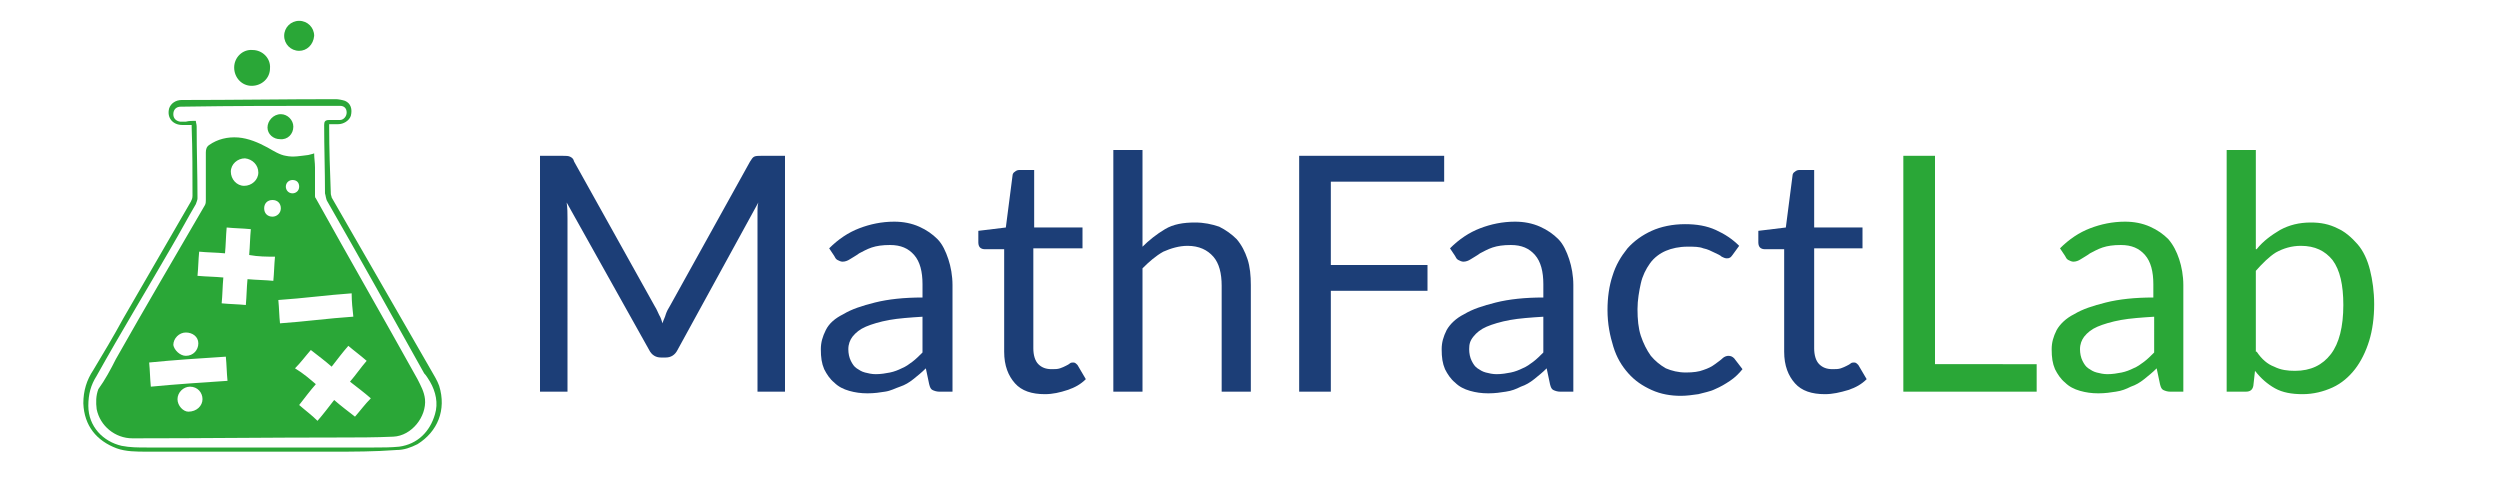 <?xml version="1.0" encoding="utf-8"?>
<!-- Generator: Adobe Illustrator 24.1.1, SVG Export Plug-In . SVG Version: 6.00 Build 0)  -->
<svg version="1.1" id="Layer_1" xmlns="http://www.w3.org/2000/svg" xmlns:xlink="http://www.w3.org/1999/xlink" x="0px" y="0px"
	 viewBox="0 0 300 60" style="enable-background:new 0 0 300 60;" xml:space="preserve">
<style type="text/css">
	.st0{enable-background:new    ;}
	.st1{fill:#1C3E77;}
	.st2{fill:#2AA737;}
</style>
<g>
	<g class="st0">
		<path class="st1" d="M94.2,18.7V47h-3.3V26.2c0-0.3,0-0.6,0-0.9c0-0.3,0-0.6,0.1-1L81.3,42c-0.3,0.6-0.8,0.9-1.4,0.9h-0.6
			c-0.6,0-1.1-0.3-1.4-0.9l-9.9-17.7c0.1,0.7,0.1,1.3,0.1,1.9V47h-3.3V18.7h2.8c0.3,0,0.6,0,0.8,0.1s0.4,0.2,0.5,0.6l9.7,17.4
			c0.2,0.3,0.3,0.6,0.5,1c0.2,0.3,0.3,0.7,0.4,1c0.1-0.4,0.3-0.7,0.4-1.1c0.1-0.3,0.3-0.7,0.5-1l9.6-17.3c0.2-0.3,0.3-0.5,0.5-0.6
			c0.2-0.1,0.5-0.1,0.8-0.1H94.2z"/>
		<path class="st1" d="M99.5,29.8c1.1-1.1,2.3-1.9,3.6-2.4c1.3-0.5,2.7-0.8,4.2-0.8c1.1,0,2.1,0.2,3,0.6s1.6,0.9,2.2,1.5
			s1,1.5,1.3,2.4c0.3,0.9,0.5,2,0.5,3.1V47h-1.6c-0.3,0-0.6-0.1-0.8-0.2c-0.2-0.1-0.3-0.3-0.4-0.7l-0.4-1.9c-0.5,0.5-1,0.9-1.5,1.3
			c-0.5,0.4-1,0.7-1.6,0.9s-1.1,0.5-1.8,0.6c-0.6,0.1-1.3,0.2-2.1,0.2c-0.8,0-1.5-0.1-2.2-0.3c-0.7-0.2-1.3-0.5-1.8-1
			c-0.5-0.4-0.9-1-1.2-1.6c-0.3-0.7-0.4-1.4-0.4-2.4c0-0.8,0.2-1.5,0.6-2.3s1.1-1.4,2.1-1.9c1-0.6,2.2-1,3.8-1.4
			c1.6-0.4,3.5-0.6,5.7-0.6v-1.6c0-1.5-0.3-2.7-1-3.5c-0.7-0.8-1.6-1.2-2.9-1.2c-0.9,0-1.6,0.1-2.2,0.3c-0.6,0.2-1.1,0.5-1.5,0.7
			c-0.4,0.3-0.8,0.5-1.1,0.7c-0.3,0.2-0.6,0.3-0.9,0.3c-0.2,0-0.4-0.1-0.6-0.2c-0.2-0.1-0.3-0.3-0.4-0.5L99.5,29.8z M110.8,38
			c-1.6,0.1-3,0.2-4.1,0.4c-1.1,0.2-2.1,0.5-2.8,0.8s-1.2,0.7-1.6,1.2c-0.3,0.4-0.5,0.9-0.5,1.5c0,0.5,0.1,1,0.3,1.4
			s0.4,0.7,0.7,0.9c0.3,0.2,0.6,0.4,1,0.5c0.4,0.1,0.8,0.2,1.3,0.2c0.6,0,1.2-0.1,1.7-0.2c0.5-0.1,1-0.3,1.4-0.5
			c0.5-0.2,0.9-0.5,1.3-0.8s0.8-0.7,1.2-1.1V38z"/>
		<path class="st1" d="M125.4,47.3c-1.6,0-2.8-0.4-3.6-1.3s-1.3-2.1-1.3-3.8V29.9h-2.4c-0.2,0-0.4-0.1-0.5-0.2
			c-0.1-0.1-0.2-0.3-0.2-0.6v-1.4l3.3-0.4l0.8-6.2c0-0.2,0.1-0.4,0.3-0.5c0.1-0.1,0.3-0.2,0.5-0.2h1.8v6.9h5.8v2.5H124v12
			c0,0.8,0.2,1.5,0.6,1.9c0.4,0.4,0.9,0.6,1.6,0.6c0.4,0,0.7,0,1-0.1c0.3-0.1,0.5-0.2,0.7-0.3c0.2-0.1,0.4-0.2,0.5-0.3
			s0.3-0.1,0.4-0.1c0.2,0,0.3,0.1,0.5,0.3l1,1.7c-0.6,0.6-1.3,1-2.2,1.3C127.2,47.1,126.3,47.3,125.4,47.3z"/>
		<path class="st1" d="M137,29.7c0.9-0.9,1.8-1.6,2.8-2.2s2.2-0.8,3.6-0.8c1.1,0,2,0.2,2.9,0.5c0.8,0.4,1.5,0.9,2.1,1.5
			c0.6,0.7,1,1.5,1.3,2.4c0.3,0.9,0.4,2,0.4,3.1V47h-3.5V34.3c0-1.5-0.3-2.7-1-3.5c-0.7-0.8-1.7-1.3-3.1-1.3c-1,0-2,0.3-2.9,0.7
			c-0.9,0.5-1.7,1.2-2.5,2V47h-3.5V18h3.5V29.7z"/>
		<path class="st1" d="M159.7,21.9v9.9h11.6v3.1h-11.6V47h-3.8V18.7h17.4v3.1H159.7z"/>
		<path class="st1" d="M174,29.8c1.1-1.1,2.3-1.9,3.6-2.4c1.3-0.5,2.7-0.8,4.2-0.8c1.1,0,2.1,0.2,3,0.6s1.6,0.9,2.2,1.5
			s1,1.5,1.3,2.4c0.3,0.9,0.5,2,0.5,3.1V47h-1.6c-0.3,0-0.6-0.1-0.8-0.2s-0.3-0.3-0.4-0.7l-0.4-1.9c-0.5,0.5-1,0.9-1.5,1.3
			c-0.5,0.4-1,0.7-1.6,0.9c-0.6,0.3-1.1,0.5-1.8,0.6c-0.6,0.1-1.3,0.2-2.1,0.2c-0.8,0-1.5-0.1-2.2-0.3c-0.7-0.2-1.3-0.5-1.8-1
			c-0.5-0.4-0.9-1-1.2-1.6c-0.3-0.7-0.4-1.4-0.4-2.4c0-0.8,0.2-1.5,0.6-2.3c0.4-0.7,1.1-1.4,2.1-1.9c1-0.6,2.2-1,3.8-1.4
			c1.6-0.4,3.5-0.6,5.7-0.6v-1.6c0-1.5-0.3-2.7-1-3.5c-0.7-0.8-1.6-1.2-2.9-1.2c-0.9,0-1.6,0.1-2.2,0.3s-1.1,0.5-1.5,0.7
			c-0.4,0.3-0.8,0.5-1.1,0.7c-0.3,0.2-0.6,0.3-0.9,0.3c-0.2,0-0.4-0.1-0.6-0.2c-0.2-0.1-0.3-0.3-0.4-0.5L174,29.8z M185.3,38
			c-1.6,0.1-3,0.2-4.1,0.4c-1.1,0.2-2.1,0.5-2.8,0.8c-0.7,0.3-1.2,0.7-1.6,1.2s-0.5,0.9-0.5,1.5c0,0.5,0.1,1,0.3,1.4
			s0.4,0.7,0.7,0.9c0.3,0.2,0.6,0.4,1,0.5c0.4,0.1,0.8,0.2,1.3,0.2c0.6,0,1.2-0.1,1.7-0.2c0.5-0.1,1-0.3,1.4-0.5
			c0.5-0.2,0.9-0.5,1.3-0.8s0.8-0.7,1.2-1.1V38z"/>
		<path class="st1" d="M207.9,30.6c-0.1,0.1-0.2,0.3-0.3,0.3c-0.1,0.1-0.3,0.1-0.4,0.1c-0.2,0-0.4-0.1-0.6-0.2
			c-0.2-0.2-0.5-0.3-0.9-0.5s-0.8-0.4-1.3-0.5c-0.5-0.2-1.1-0.2-1.9-0.2c-1,0-1.9,0.2-2.6,0.5s-1.4,0.8-1.9,1.5
			c-0.5,0.7-0.9,1.5-1.1,2.4s-0.4,2-0.4,3.1c0,1.2,0.1,2.3,0.4,3.2s0.7,1.7,1.2,2.4c0.5,0.6,1.1,1.1,1.8,1.5
			c0.7,0.3,1.5,0.5,2.4,0.5c0.9,0,1.6-0.1,2.1-0.3c0.6-0.2,1-0.4,1.4-0.7c0.4-0.3,0.7-0.5,0.9-0.7c0.2-0.2,0.5-0.3,0.7-0.3
			c0.3,0,0.5,0.1,0.7,0.3l1,1.3c-0.4,0.5-0.9,1-1.5,1.4c-0.6,0.4-1.1,0.7-1.8,1c-0.6,0.3-1.3,0.4-2,0.6c-0.7,0.1-1.4,0.2-2.1,0.2
			c-1.2,0-2.4-0.2-3.5-0.7c-1.1-0.5-2-1.1-2.8-2c-0.8-0.9-1.4-1.9-1.8-3.2c-0.4-1.3-0.7-2.7-0.7-4.4c0-1.5,0.2-2.9,0.6-4.1
			c0.4-1.3,1-2.3,1.8-3.3c0.8-0.9,1.8-1.6,2.9-2.1s2.5-0.8,4-0.8c1.4,0,2.6,0.2,3.7,0.7c1.1,0.5,2,1.1,2.8,1.9L207.9,30.6z"/>
		<path class="st1" d="M219,47.3c-1.6,0-2.8-0.4-3.6-1.3s-1.3-2.1-1.3-3.8V29.9h-2.4c-0.2,0-0.4-0.1-0.5-0.2
			c-0.1-0.1-0.2-0.3-0.2-0.6v-1.4l3.3-0.4l0.8-6.2c0-0.2,0.1-0.4,0.3-0.5c0.1-0.1,0.3-0.2,0.5-0.2h1.8v6.9h5.8v2.5h-5.8v12
			c0,0.8,0.2,1.5,0.6,1.9c0.4,0.4,0.9,0.6,1.6,0.6c0.4,0,0.7,0,1-0.1c0.3-0.1,0.5-0.2,0.7-0.3c0.2-0.1,0.4-0.2,0.5-0.3
			s0.3-0.1,0.4-0.1c0.2,0,0.3,0.1,0.5,0.3l1,1.7c-0.6,0.6-1.3,1-2.2,1.3C220.8,47.1,219.9,47.3,219,47.3z"/>
	</g>
	<g class="st0">
		<path class="st2" d="M244.4,43.7V47h-16V18.7h3.8v25H244.4z"/>
		<path class="st2" d="M247.2,29.8c1.1-1.1,2.3-1.9,3.6-2.4c1.3-0.5,2.7-0.8,4.2-0.8c1.1,0,2.1,0.2,3,0.6s1.6,0.9,2.2,1.5
			c0.6,0.7,1,1.5,1.3,2.4c0.3,0.9,0.5,2,0.5,3.1V47h-1.6c-0.3,0-0.6-0.1-0.8-0.2s-0.3-0.3-0.4-0.7l-0.4-1.9c-0.5,0.5-1,0.9-1.5,1.3
			s-1,0.7-1.6,0.9c-0.6,0.3-1.1,0.5-1.8,0.6c-0.6,0.1-1.3,0.2-2.1,0.2c-0.8,0-1.5-0.1-2.2-0.3c-0.7-0.2-1.3-0.5-1.8-1
			c-0.5-0.4-0.9-1-1.2-1.6c-0.3-0.7-0.4-1.4-0.4-2.4c0-0.8,0.2-1.5,0.6-2.3c0.4-0.7,1.1-1.4,2.1-1.9c1-0.6,2.2-1,3.8-1.4
			c1.6-0.4,3.5-0.6,5.7-0.6v-1.6c0-1.5-0.3-2.7-1-3.5c-0.7-0.8-1.6-1.2-2.9-1.2c-0.9,0-1.6,0.1-2.2,0.3c-0.6,0.2-1.1,0.5-1.5,0.7
			c-0.4,0.3-0.8,0.5-1.1,0.7c-0.3,0.2-0.6,0.3-0.9,0.3c-0.2,0-0.4-0.1-0.6-0.2c-0.2-0.1-0.3-0.3-0.4-0.5L247.2,29.8z M258.6,38
			c-1.6,0.1-3,0.2-4.1,0.4c-1.1,0.2-2.1,0.5-2.8,0.8c-0.7,0.3-1.2,0.7-1.6,1.2c-0.3,0.4-0.5,0.9-0.5,1.5c0,0.5,0.1,1,0.3,1.4
			c0.2,0.4,0.4,0.7,0.7,0.9c0.3,0.2,0.6,0.4,1,0.5c0.4,0.1,0.8,0.2,1.3,0.2c0.6,0,1.2-0.1,1.7-0.2c0.5-0.1,1-0.3,1.4-0.5
			c0.5-0.2,0.9-0.5,1.3-0.8c0.4-0.3,0.8-0.7,1.2-1.1V38z"/>
		<path class="st2" d="M270.8,29.9c0.8-1,1.8-1.7,2.8-2.3c1.1-0.6,2.3-0.9,3.7-0.9c1.2,0,2.2,0.2,3.2,0.7c0.9,0.4,1.7,1.1,2.4,1.9
			c0.7,0.8,1.2,1.9,1.5,3.1c0.3,1.2,0.5,2.6,0.5,4.1c0,1.6-0.2,3.1-0.6,4.4c-0.4,1.3-1,2.5-1.7,3.4c-0.7,0.9-1.6,1.7-2.7,2.2
			c-1.1,0.5-2.3,0.8-3.6,0.8c-1.3,0-2.4-0.2-3.3-0.7c-0.9-0.5-1.7-1.2-2.4-2.1l-0.2,1.8c-0.1,0.5-0.4,0.7-0.9,0.7h-2.3V18h3.5V29.9z
			 M270.8,42.2c0.6,0.9,1.3,1.5,2.1,1.8c0.8,0.4,1.6,0.5,2.5,0.5c1.9,0,3.3-0.7,4.3-2c1-1.3,1.5-3.3,1.5-5.9c0-2.4-0.4-4.2-1.3-5.4
			c-0.9-1.1-2.1-1.7-3.8-1.7c-1.1,0-2.1,0.3-3,0.8c-0.8,0.5-1.6,1.3-2.4,2.2V42.2z"/>
	</g>
	<g>
		<path class="st2" d="M23,15c-0.4,0-0.8,0-1.1,0c-1.2,0-1.9-0.9-1.6-2c0.2-0.6,0.8-1,1.5-1c6.2,0,12.3-0.1,18.5-0.1
			c0.3,0,0.8,0.1,1.1,0.2c0.7,0.3,0.9,1,0.7,1.8c-0.2,0.6-0.9,1-1.5,1c-0.3,0-0.7,0-1.1,0c0,0.1,0,0.2,0,0.3c0,2.7,0.1,5.4,0.2,8.1
			c0,0.1,0.1,0.3,0.1,0.4c3.9,6.8,7.9,13.7,11.8,20.5c0.4,0.7,0.9,1.5,1.1,2.1c0.9,2.9-0.2,5.5-2.6,7c-0.8,0.4-1.6,0.7-2.5,0.7
			c-2.7,0.2-5.2,0.2-7.6,0.2c-7.5,0-15,0-22.4,0c-1.2,0-2.5,0-3.6-0.4c-2.4-0.9-3.9-2.7-4-5.4c0-1.5,0.4-2.8,1.2-4
			c1.2-2,2.4-4,3.6-6.2c2.7-4.7,5.4-9.3,8.1-14c0.1-0.2,0.2-0.4,0.2-0.7c0-2.7,0-5.5-0.1-8.2C23,15.3,23,15.3,23,15z M23.5,14.5
			c0,0.2,0.1,0.4,0.1,0.7c0,2.9,0.1,5.7,0.1,8.6c0,0.2-0.1,0.4-0.2,0.7c-1,1.7-1.9,3.4-2.9,5.1c-3,5.2-6.1,10.3-9,15.5
			c-0.7,1.1-1,2.2-1,3.6c0,2.5,1.8,4.3,4,4.8c1,0.2,2,0.2,3,0.2c9.1,0,18.2,0,27.3,0c1,0,2,0,3-0.1c2.2-0.3,3.7-1.8,4.3-3.9
			c0.4-1.3,0.1-2.7-0.6-3.9c-0.2-0.3-0.4-0.7-0.7-1c-3.9-7-7.7-13.8-11.6-20.6c-0.2-0.3-0.2-0.7-0.3-1c0-2.7-0.1-5.5-0.1-8.2
			c0-0.4,0.1-0.6,0.6-0.6c0.4,0,0.9,0,1.3,0s0.8-0.4,0.8-0.9s-0.3-0.8-0.8-0.8c-0.2,0-0.4,0-0.7,0c-6.1,0-12.1,0-18.2,0.1
			c-0.1,0-0.1,0-0.2,0c-0.6,0-0.9,0.4-0.9,0.9s0.3,0.8,0.8,0.9c0.2,0,0.4,0,0.7,0C22.7,14.5,23.1,14.5,23.5,14.5z"/>
		<path class="st2" d="M28.1,8.1c0-1.2,1-2.2,2.2-2.1c1.2,0,2.2,1,2.1,2.2c0,1.2-1,2.1-2.2,2.1C29,10.3,28.1,9.3,28.1,8.1z"/>
		<path class="st2" d="M35.9,6.1c-1,0-1.8-0.8-1.8-1.8s0.8-1.8,1.8-1.8s1.8,0.8,1.8,1.8C37.6,5.4,36.8,6.1,35.9,6.1z"/>
		<path class="st2" d="M37.7,18.4c0,0.6,0.1,1.1,0.1,1.7c0,1.1,0,2.2,0,3.4c0,0.1,0,0.2,0.1,0.3c4,7.2,8.2,14.5,12.2,21.7
			c0.4,0.8,0.8,1.5,0.9,2.4c0.2,2.1-1.6,4.4-3.8,4.5s-4.4,0.1-6.6,0.1c-8.2,0-16.5,0.1-24.7,0.1c-2.1,0-3.9-1.5-4.3-3.5
			c-0.1-0.8-0.1-1.6,0.2-2.4c0.8-1.1,1.5-2.4,2.1-3.6c3.5-6.2,7.1-12.3,10.7-18.5c0.1-0.2,0.1-0.4,0.1-0.6c0-1.2,0-2.4,0-3.6
			c0-0.7,0-1.5,0-2.1c0-0.4,0.1-0.7,0.4-0.9c1-0.7,2.2-1,3.5-0.9c1.2,0.1,2.4,0.6,3.5,1.2c0.7,0.4,1.5,0.9,2.2,1
			c0.9,0.2,1.8,0,2.7-0.1C37.3,18.5,37.5,18.5,37.7,18.4z M29.9,30.6c0.1-1.1,0.1-2.1,0.2-3.1c-1-0.1-1.9-0.1-2.9-0.2
			c-0.1,1.1-0.1,2.1-0.2,3.1c-1-0.1-2.1-0.1-3.1-0.2c-0.1,1-0.1,1.9-0.2,2.9c1.1,0.1,2.1,0.1,3.1,0.2c-0.1,1.1-0.1,2.1-0.2,3.1
			c1,0.1,1.9,0.1,2.9,0.2c0.1-1.1,0.1-2.1,0.2-3.1c1.1,0.1,2.1,0.1,3.1,0.2c0.1-1,0.1-1.9,0.2-2.9C32,30.8,31,30.8,29.9,30.6z
			 M37.9,46.1c-0.7,0.8-1.3,1.6-2,2.5c0.8,0.7,1.5,1.2,2.2,1.9c0.7-0.8,1.3-1.6,2-2.5c0.8,0.7,1.6,1.3,2.5,2
			c0.7-0.8,1.2-1.5,1.9-2.2c-0.8-0.7-1.6-1.3-2.5-2c0.7-0.8,1.3-1.7,2-2.5c-0.8-0.7-1.5-1.2-2.2-1.8c-0.7,0.8-1.3,1.6-2,2.5
			c-0.8-0.7-1.6-1.3-2.5-2c-0.7,0.8-1.2,1.5-1.9,2.2C36.4,44.8,37.2,45.5,37.9,46.1z M27.3,45.7c-0.1-1-0.1-1.9-0.2-2.9
			c-3.1,0.2-6.2,0.4-9.2,0.7c0.1,1,0.1,1.9,0.2,2.9C21.2,46.1,24.3,45.9,27.3,45.7z M33.6,38.8c2.9-0.2,5.8-0.6,8.8-0.8
			c-0.1-0.9-0.2-1.8-0.2-2.8c-2.9,0.2-5.8,0.6-8.8,0.8C33.5,37,33.5,37.9,33.6,38.8z M31,20.7c0-0.9-0.7-1.6-1.6-1.7
			c-0.9,0-1.7,0.7-1.7,1.6s0.7,1.7,1.6,1.7C30.2,22.3,31,21.6,31,20.7z M22.3,42.7c0.9,0,1.5-0.7,1.5-1.5s-0.7-1.3-1.5-1.3
			s-1.5,0.7-1.5,1.5C20.9,42,21.6,42.7,22.3,42.7z M24.3,47.9c0-0.8-0.6-1.5-1.5-1.5c-0.8,0-1.5,0.7-1.5,1.5s0.7,1.5,1.3,1.5
			C23.6,49.4,24.3,48.7,24.3,47.9z M33.7,25c0-0.6-0.4-1-1-1s-1,0.4-1,1s0.4,1,1,1C33.2,26,33.7,25.6,33.7,25z M35.1,21.6
			c-0.4,0-0.8,0.3-0.8,0.8c0,0.4,0.3,0.8,0.8,0.8c0.4,0,0.8-0.3,0.8-0.8C35.9,21.9,35.6,21.6,35.1,21.6z"/>
		<path class="st2" d="M32.1,15.3c0-0.8,0.7-1.6,1.6-1.6c0.8,0,1.5,0.7,1.5,1.5c0,0.9-0.7,1.6-1.6,1.5
			C32.8,16.7,32.1,16.1,32.1,15.3z"/>
	</g>
</g>
</svg>
